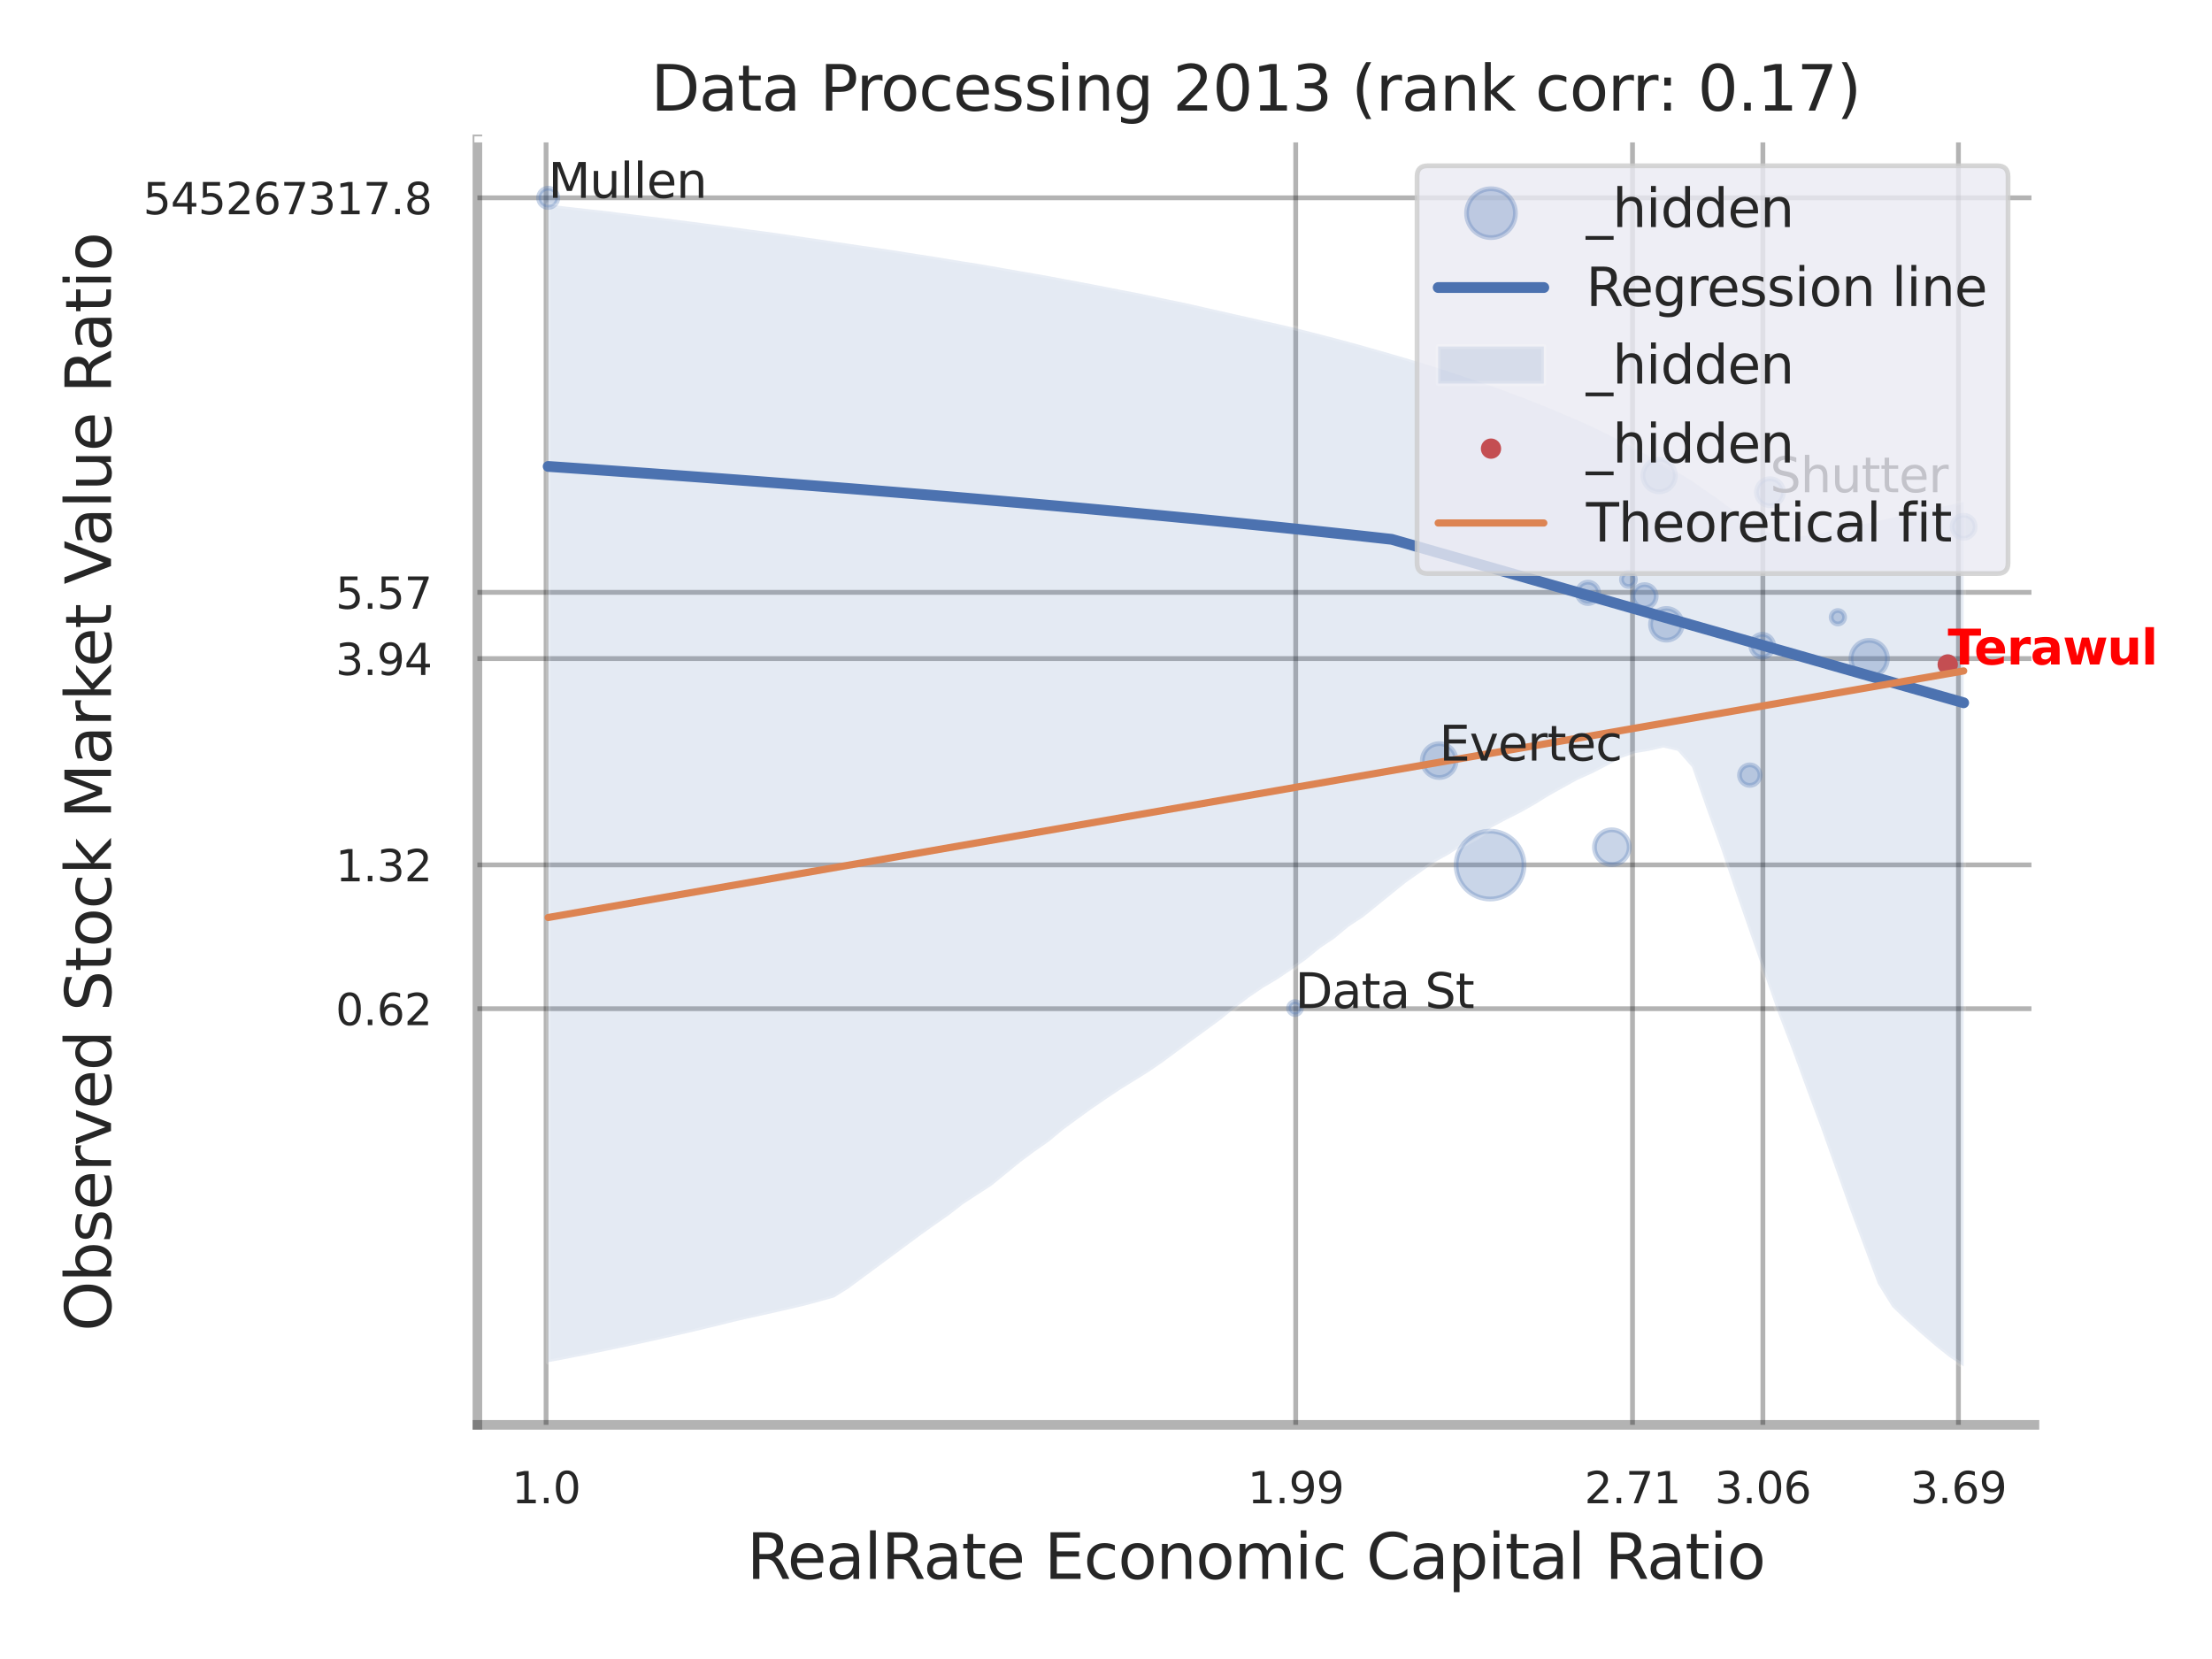 <?xml version="1.0" encoding="utf-8" standalone="no"?>
<!DOCTYPE svg PUBLIC "-//W3C//DTD SVG 1.1//EN"
  "http://www.w3.org/Graphics/SVG/1.1/DTD/svg11.dtd">
<svg xmlns:xlink="http://www.w3.org/1999/xlink" width="460.8pt" height="345.6pt" viewBox="0 0 460.8 345.6" xmlns="http://www.w3.org/2000/svg" version="1.1">
 <defs>
  <style type="text/css">*{stroke-linejoin: round; stroke-linecap: butt}</style>
 </defs>
 <g id="figure_1">
  <g id="patch_1">
   <path d="M 0 345.6 
L 460.8 345.6 
L 460.8 0 
L 0 0 
z
" style="fill: #ffffff"/>
  </g>
  <g id="axes_1">
   <g id="patch_2">
    <path d="M 99.45 296.82 
L 423.811 296.82 
L 423.811 29.04 
L 99.45 29.04 
z
" style="fill: #ffffff"/>
   </g>
   <g id="matplotlib.axis_1">
    <g id="xtick_1">
     <g id="line2d_1">
      <path d="M 113.759 296.82 
L 113.759 29.04 
" clip-path="url(#p618a00d696)" style="fill: none; stroke: #000000; stroke-opacity: 0.3; stroke-linecap: round"/>
     </g>
     <g id="text_1">
      <!-- 1.0 -->
      <g style="fill: #262626" transform="translate(106.603 313.159) scale(0.09 -0.09)">
       <defs>
        <path id="DejaVuSans-31" d="M 794 531 
L 1825 531 
L 1825 4091 
L 703 3866 
L 703 4441 
L 1819 4666 
L 2450 4666 
L 2450 531 
L 3481 531 
L 3481 0 
L 794 0 
L 794 531 
z
" transform="scale(0.016)"/>
        <path id="DejaVuSans-2e" d="M 684 794 
L 1344 794 
L 1344 0 
L 684 0 
L 684 794 
z
" transform="scale(0.016)"/>
        <path id="DejaVuSans-30" d="M 2034 4250 
Q 1547 4250 1301 3770 
Q 1056 3291 1056 2328 
Q 1056 1369 1301 889 
Q 1547 409 2034 409 
Q 2525 409 2770 889 
Q 3016 1369 3016 2328 
Q 3016 3291 2770 3770 
Q 2525 4250 2034 4250 
z
M 2034 4750 
Q 2819 4750 3233 4129 
Q 3647 3509 3647 2328 
Q 3647 1150 3233 529 
Q 2819 -91 2034 -91 
Q 1250 -91 836 529 
Q 422 1150 422 2328 
Q 422 3509 836 4129 
Q 1250 4750 2034 4750 
z
" transform="scale(0.016)"/>
       </defs>
       <use xlink:href="#DejaVuSans-31"/>
       <use xlink:href="#DejaVuSans-2e" transform="translate(63.623 0)"/>
       <use xlink:href="#DejaVuSans-30" transform="translate(95.41 0)"/>
      </g>
     </g>
    </g>
    <g id="xtick_2">
     <g id="line2d_2">
      <path d="M 269.922 296.82 
L 269.922 29.04 
" clip-path="url(#p618a00d696)" style="fill: none; stroke: #000000; stroke-opacity: 0.3; stroke-linecap: round"/>
     </g>
     <g id="text_2">
      <!-- 1.99 -->
      <g style="fill: #262626" transform="translate(259.902 313.159) scale(0.09 -0.09)">
       <defs>
        <path id="DejaVuSans-39" d="M 703 97 
L 703 672 
Q 941 559 1184 500 
Q 1428 441 1663 441 
Q 2288 441 2617 861 
Q 2947 1281 2994 2138 
Q 2813 1869 2534 1725 
Q 2256 1581 1919 1581 
Q 1219 1581 811 2004 
Q 403 2428 403 3163 
Q 403 3881 828 4315 
Q 1253 4750 1959 4750 
Q 2769 4750 3195 4129 
Q 3622 3509 3622 2328 
Q 3622 1225 3098 567 
Q 2575 -91 1691 -91 
Q 1453 -91 1209 -44 
Q 966 3 703 97 
z
M 1959 2075 
Q 2384 2075 2632 2365 
Q 2881 2656 2881 3163 
Q 2881 3666 2632 3958 
Q 2384 4250 1959 4250 
Q 1534 4250 1286 3958 
Q 1038 3666 1038 3163 
Q 1038 2656 1286 2365 
Q 1534 2075 1959 2075 
z
" transform="scale(0.016)"/>
       </defs>
       <use xlink:href="#DejaVuSans-31"/>
       <use xlink:href="#DejaVuSans-2e" transform="translate(63.623 0)"/>
       <use xlink:href="#DejaVuSans-39" transform="translate(95.41 0)"/>
       <use xlink:href="#DejaVuSans-39" transform="translate(159.033 0)"/>
      </g>
     </g>
    </g>
    <g id="xtick_3">
     <g id="line2d_3">
      <path d="M 340.082 296.82 
L 340.082 29.04 
" clip-path="url(#p618a00d696)" style="fill: none; stroke: #000000; stroke-opacity: 0.3; stroke-linecap: round"/>
     </g>
     <g id="text_3">
      <!-- 2.71 -->
      <g style="fill: #262626" transform="translate(330.062 313.159) scale(0.09 -0.09)">
       <defs>
        <path id="DejaVuSans-32" d="M 1228 531 
L 3431 531 
L 3431 0 
L 469 0 
L 469 531 
Q 828 903 1448 1529 
Q 2069 2156 2228 2338 
Q 2531 2678 2651 2914 
Q 2772 3150 2772 3378 
Q 2772 3750 2511 3984 
Q 2250 4219 1831 4219 
Q 1534 4219 1204 4116 
Q 875 4013 500 3803 
L 500 4441 
Q 881 4594 1212 4672 
Q 1544 4750 1819 4750 
Q 2544 4750 2975 4387 
Q 3406 4025 3406 3419 
Q 3406 3131 3298 2873 
Q 3191 2616 2906 2266 
Q 2828 2175 2409 1742 
Q 1991 1309 1228 531 
z
" transform="scale(0.016)"/>
        <path id="DejaVuSans-37" d="M 525 4666 
L 3525 4666 
L 3525 4397 
L 1831 0 
L 1172 0 
L 2766 4134 
L 525 4134 
L 525 4666 
z
" transform="scale(0.016)"/>
       </defs>
       <use xlink:href="#DejaVuSans-32"/>
       <use xlink:href="#DejaVuSans-2e" transform="translate(63.623 0)"/>
       <use xlink:href="#DejaVuSans-37" transform="translate(95.41 0)"/>
       <use xlink:href="#DejaVuSans-31" transform="translate(159.033 0)"/>
      </g>
     </g>
    </g>
    <g id="xtick_4">
     <g id="line2d_4">
      <path d="M 367.24 296.82 
L 367.24 29.04 
" clip-path="url(#p618a00d696)" style="fill: none; stroke: #000000; stroke-opacity: 0.3; stroke-linecap: round"/>
     </g>
     <g id="text_4">
      <!-- 3.06 -->
      <g style="fill: #262626" transform="translate(357.221 313.159) scale(0.09 -0.09)">
       <defs>
        <path id="DejaVuSans-33" d="M 2597 2516 
Q 3050 2419 3304 2112 
Q 3559 1806 3559 1356 
Q 3559 666 3084 287 
Q 2609 -91 1734 -91 
Q 1441 -91 1130 -33 
Q 819 25 488 141 
L 488 750 
Q 750 597 1062 519 
Q 1375 441 1716 441 
Q 2309 441 2620 675 
Q 2931 909 2931 1356 
Q 2931 1769 2642 2001 
Q 2353 2234 1838 2234 
L 1294 2234 
L 1294 2753 
L 1863 2753 
Q 2328 2753 2575 2939 
Q 2822 3125 2822 3475 
Q 2822 3834 2567 4026 
Q 2313 4219 1838 4219 
Q 1578 4219 1281 4162 
Q 984 4106 628 3988 
L 628 4550 
Q 988 4650 1302 4700 
Q 1616 4750 1894 4750 
Q 2613 4750 3031 4423 
Q 3450 4097 3450 3541 
Q 3450 3153 3228 2886 
Q 3006 2619 2597 2516 
z
" transform="scale(0.016)"/>
        <path id="DejaVuSans-36" d="M 2113 2584 
Q 1688 2584 1439 2293 
Q 1191 2003 1191 1497 
Q 1191 994 1439 701 
Q 1688 409 2113 409 
Q 2538 409 2786 701 
Q 3034 994 3034 1497 
Q 3034 2003 2786 2293 
Q 2538 2584 2113 2584 
z
M 3366 4563 
L 3366 3988 
Q 3128 4100 2886 4159 
Q 2644 4219 2406 4219 
Q 1781 4219 1451 3797 
Q 1122 3375 1075 2522 
Q 1259 2794 1537 2939 
Q 1816 3084 2150 3084 
Q 2853 3084 3261 2657 
Q 3669 2231 3669 1497 
Q 3669 778 3244 343 
Q 2819 -91 2113 -91 
Q 1303 -91 875 529 
Q 447 1150 447 2328 
Q 447 3434 972 4092 
Q 1497 4750 2381 4750 
Q 2619 4750 2861 4703 
Q 3103 4656 3366 4563 
z
" transform="scale(0.016)"/>
       </defs>
       <use xlink:href="#DejaVuSans-33"/>
       <use xlink:href="#DejaVuSans-2e" transform="translate(63.623 0)"/>
       <use xlink:href="#DejaVuSans-30" transform="translate(95.41 0)"/>
       <use xlink:href="#DejaVuSans-36" transform="translate(159.033 0)"/>
      </g>
     </g>
    </g>
    <g id="xtick_5">
     <g id="line2d_5">
      <path d="M 407.978 296.82 
L 407.978 29.04 
" clip-path="url(#p618a00d696)" style="fill: none; stroke: #000000; stroke-opacity: 0.3; stroke-linecap: round"/>
     </g>
     <g id="text_5">
      <!-- 3.69 -->
      <g style="fill: #262626" transform="translate(397.959 313.159) scale(0.09 -0.09)">
       <use xlink:href="#DejaVuSans-33"/>
       <use xlink:href="#DejaVuSans-2e" transform="translate(63.623 0)"/>
       <use xlink:href="#DejaVuSans-36" transform="translate(95.41 0)"/>
       <use xlink:href="#DejaVuSans-39" transform="translate(159.033 0)"/>
      </g>
     </g>
    </g>
    <g id="xtick_6"/>
    <g id="xtick_7"/>
    <g id="text_6">
     <!-- RealRate Economic Capital Ratio -->
     <g style="fill: #262626" transform="translate(155.577 328.908) scale(0.13 -0.13)">
      <defs>
       <path id="DejaVuSans-52" d="M 2841 2188 
Q 3044 2119 3236 1894 
Q 3428 1669 3622 1275 
L 4263 0 
L 3584 0 
L 2988 1197 
Q 2756 1666 2539 1819 
Q 2322 1972 1947 1972 
L 1259 1972 
L 1259 0 
L 628 0 
L 628 4666 
L 2053 4666 
Q 2853 4666 3247 4331 
Q 3641 3997 3641 3322 
Q 3641 2881 3436 2590 
Q 3231 2300 2841 2188 
z
M 1259 4147 
L 1259 2491 
L 2053 2491 
Q 2509 2491 2742 2702 
Q 2975 2913 2975 3322 
Q 2975 3731 2742 3939 
Q 2509 4147 2053 4147 
L 1259 4147 
z
" transform="scale(0.016)"/>
       <path id="DejaVuSans-65" d="M 3597 1894 
L 3597 1613 
L 953 1613 
Q 991 1019 1311 708 
Q 1631 397 2203 397 
Q 2534 397 2845 478 
Q 3156 559 3463 722 
L 3463 178 
Q 3153 47 2828 -22 
Q 2503 -91 2169 -91 
Q 1331 -91 842 396 
Q 353 884 353 1716 
Q 353 2575 817 3079 
Q 1281 3584 2069 3584 
Q 2775 3584 3186 3129 
Q 3597 2675 3597 1894 
z
M 3022 2063 
Q 3016 2534 2758 2815 
Q 2500 3097 2075 3097 
Q 1594 3097 1305 2825 
Q 1016 2553 972 2059 
L 3022 2063 
z
" transform="scale(0.016)"/>
       <path id="DejaVuSans-61" d="M 2194 1759 
Q 1497 1759 1228 1600 
Q 959 1441 959 1056 
Q 959 750 1161 570 
Q 1363 391 1709 391 
Q 2188 391 2477 730 
Q 2766 1069 2766 1631 
L 2766 1759 
L 2194 1759 
z
M 3341 1997 
L 3341 0 
L 2766 0 
L 2766 531 
Q 2569 213 2275 61 
Q 1981 -91 1556 -91 
Q 1019 -91 701 211 
Q 384 513 384 1019 
Q 384 1609 779 1909 
Q 1175 2209 1959 2209 
L 2766 2209 
L 2766 2266 
Q 2766 2663 2505 2880 
Q 2244 3097 1772 3097 
Q 1472 3097 1187 3025 
Q 903 2953 641 2809 
L 641 3341 
Q 956 3463 1253 3523 
Q 1550 3584 1831 3584 
Q 2591 3584 2966 3190 
Q 3341 2797 3341 1997 
z
" transform="scale(0.016)"/>
       <path id="DejaVuSans-6c" d="M 603 4863 
L 1178 4863 
L 1178 0 
L 603 0 
L 603 4863 
z
" transform="scale(0.016)"/>
       <path id="DejaVuSans-74" d="M 1172 4494 
L 1172 3500 
L 2356 3500 
L 2356 3053 
L 1172 3053 
L 1172 1153 
Q 1172 725 1289 603 
Q 1406 481 1766 481 
L 2356 481 
L 2356 0 
L 1766 0 
Q 1100 0 847 248 
Q 594 497 594 1153 
L 594 3053 
L 172 3053 
L 172 3500 
L 594 3500 
L 594 4494 
L 1172 4494 
z
" transform="scale(0.016)"/>
       <path id="DejaVuSans-20" transform="scale(0.016)"/>
       <path id="DejaVuSans-45" d="M 628 4666 
L 3578 4666 
L 3578 4134 
L 1259 4134 
L 1259 2753 
L 3481 2753 
L 3481 2222 
L 1259 2222 
L 1259 531 
L 3634 531 
L 3634 0 
L 628 0 
L 628 4666 
z
" transform="scale(0.016)"/>
       <path id="DejaVuSans-63" d="M 3122 3366 
L 3122 2828 
Q 2878 2963 2633 3030 
Q 2388 3097 2138 3097 
Q 1578 3097 1268 2742 
Q 959 2388 959 1747 
Q 959 1106 1268 751 
Q 1578 397 2138 397 
Q 2388 397 2633 464 
Q 2878 531 3122 666 
L 3122 134 
Q 2881 22 2623 -34 
Q 2366 -91 2075 -91 
Q 1284 -91 818 406 
Q 353 903 353 1747 
Q 353 2603 823 3093 
Q 1294 3584 2113 3584 
Q 2378 3584 2631 3529 
Q 2884 3475 3122 3366 
z
" transform="scale(0.016)"/>
       <path id="DejaVuSans-6f" d="M 1959 3097 
Q 1497 3097 1228 2736 
Q 959 2375 959 1747 
Q 959 1119 1226 758 
Q 1494 397 1959 397 
Q 2419 397 2687 759 
Q 2956 1122 2956 1747 
Q 2956 2369 2687 2733 
Q 2419 3097 1959 3097 
z
M 1959 3584 
Q 2709 3584 3137 3096 
Q 3566 2609 3566 1747 
Q 3566 888 3137 398 
Q 2709 -91 1959 -91 
Q 1206 -91 779 398 
Q 353 888 353 1747 
Q 353 2609 779 3096 
Q 1206 3584 1959 3584 
z
" transform="scale(0.016)"/>
       <path id="DejaVuSans-6e" d="M 3513 2113 
L 3513 0 
L 2938 0 
L 2938 2094 
Q 2938 2591 2744 2837 
Q 2550 3084 2163 3084 
Q 1697 3084 1428 2787 
Q 1159 2491 1159 1978 
L 1159 0 
L 581 0 
L 581 3500 
L 1159 3500 
L 1159 2956 
Q 1366 3272 1645 3428 
Q 1925 3584 2291 3584 
Q 2894 3584 3203 3211 
Q 3513 2838 3513 2113 
z
" transform="scale(0.016)"/>
       <path id="DejaVuSans-6d" d="M 3328 2828 
Q 3544 3216 3844 3400 
Q 4144 3584 4550 3584 
Q 5097 3584 5394 3201 
Q 5691 2819 5691 2113 
L 5691 0 
L 5113 0 
L 5113 2094 
Q 5113 2597 4934 2840 
Q 4756 3084 4391 3084 
Q 3944 3084 3684 2787 
Q 3425 2491 3425 1978 
L 3425 0 
L 2847 0 
L 2847 2094 
Q 2847 2600 2669 2842 
Q 2491 3084 2119 3084 
Q 1678 3084 1418 2786 
Q 1159 2488 1159 1978 
L 1159 0 
L 581 0 
L 581 3500 
L 1159 3500 
L 1159 2956 
Q 1356 3278 1631 3431 
Q 1906 3584 2284 3584 
Q 2666 3584 2933 3390 
Q 3200 3197 3328 2828 
z
" transform="scale(0.016)"/>
       <path id="DejaVuSans-69" d="M 603 3500 
L 1178 3500 
L 1178 0 
L 603 0 
L 603 3500 
z
M 603 4863 
L 1178 4863 
L 1178 4134 
L 603 4134 
L 603 4863 
z
" transform="scale(0.016)"/>
       <path id="DejaVuSans-43" d="M 4122 4306 
L 4122 3641 
Q 3803 3938 3442 4084 
Q 3081 4231 2675 4231 
Q 1875 4231 1450 3742 
Q 1025 3253 1025 2328 
Q 1025 1406 1450 917 
Q 1875 428 2675 428 
Q 3081 428 3442 575 
Q 3803 722 4122 1019 
L 4122 359 
Q 3791 134 3420 21 
Q 3050 -91 2638 -91 
Q 1578 -91 968 557 
Q 359 1206 359 2328 
Q 359 3453 968 4101 
Q 1578 4750 2638 4750 
Q 3056 4750 3426 4639 
Q 3797 4528 4122 4306 
z
" transform="scale(0.016)"/>
       <path id="DejaVuSans-70" d="M 1159 525 
L 1159 -1331 
L 581 -1331 
L 581 3500 
L 1159 3500 
L 1159 2969 
Q 1341 3281 1617 3432 
Q 1894 3584 2278 3584 
Q 2916 3584 3314 3078 
Q 3713 2572 3713 1747 
Q 3713 922 3314 415 
Q 2916 -91 2278 -91 
Q 1894 -91 1617 61 
Q 1341 213 1159 525 
z
M 3116 1747 
Q 3116 2381 2855 2742 
Q 2594 3103 2138 3103 
Q 1681 3103 1420 2742 
Q 1159 2381 1159 1747 
Q 1159 1113 1420 752 
Q 1681 391 2138 391 
Q 2594 391 2855 752 
Q 3116 1113 3116 1747 
z
" transform="scale(0.016)"/>
      </defs>
      <use xlink:href="#DejaVuSans-52"/>
      <use xlink:href="#DejaVuSans-65" transform="translate(64.982 0)"/>
      <use xlink:href="#DejaVuSans-61" transform="translate(126.506 0)"/>
      <use xlink:href="#DejaVuSans-6c" transform="translate(187.785 0)"/>
      <use xlink:href="#DejaVuSans-52" transform="translate(215.568 0)"/>
      <use xlink:href="#DejaVuSans-61" transform="translate(282.801 0)"/>
      <use xlink:href="#DejaVuSans-74" transform="translate(344.08 0)"/>
      <use xlink:href="#DejaVuSans-65" transform="translate(383.289 0)"/>
      <use xlink:href="#DejaVuSans-20" transform="translate(444.812 0)"/>
      <use xlink:href="#DejaVuSans-45" transform="translate(476.6 0)"/>
      <use xlink:href="#DejaVuSans-63" transform="translate(539.783 0)"/>
      <use xlink:href="#DejaVuSans-6f" transform="translate(594.764 0)"/>
      <use xlink:href="#DejaVuSans-6e" transform="translate(655.945 0)"/>
      <use xlink:href="#DejaVuSans-6f" transform="translate(719.324 0)"/>
      <use xlink:href="#DejaVuSans-6d" transform="translate(780.506 0)"/>
      <use xlink:href="#DejaVuSans-69" transform="translate(877.918 0)"/>
      <use xlink:href="#DejaVuSans-63" transform="translate(905.701 0)"/>
      <use xlink:href="#DejaVuSans-20" transform="translate(960.682 0)"/>
      <use xlink:href="#DejaVuSans-43" transform="translate(992.469 0)"/>
      <use xlink:href="#DejaVuSans-61" transform="translate(1062.293 0)"/>
      <use xlink:href="#DejaVuSans-70" transform="translate(1123.572 0)"/>
      <use xlink:href="#DejaVuSans-69" transform="translate(1187.049 0)"/>
      <use xlink:href="#DejaVuSans-74" transform="translate(1214.832 0)"/>
      <use xlink:href="#DejaVuSans-61" transform="translate(1254.041 0)"/>
      <use xlink:href="#DejaVuSans-6c" transform="translate(1315.32 0)"/>
      <use xlink:href="#DejaVuSans-20" transform="translate(1343.104 0)"/>
      <use xlink:href="#DejaVuSans-52" transform="translate(1374.891 0)"/>
      <use xlink:href="#DejaVuSans-61" transform="translate(1442.123 0)"/>
      <use xlink:href="#DejaVuSans-74" transform="translate(1503.402 0)"/>
      <use xlink:href="#DejaVuSans-69" transform="translate(1542.611 0)"/>
      <use xlink:href="#DejaVuSans-6f" transform="translate(1570.395 0)"/>
     </g>
    </g>
   </g>
   <g id="matplotlib.axis_2">
    <g id="ytick_1">
     <g id="line2d_6">
      <path d="M 99.45 210.134 
L 423.811 210.134 
" clip-path="url(#p618a00d696)" style="fill: none; stroke: #000000; stroke-opacity: 0.3; stroke-linecap: round"/>
     </g>
     <g id="text_7">
      <!-- 0.62 -->
      <g style="fill: #262626" transform="translate(69.911 213.553) scale(0.09 -0.09)">
       <use xlink:href="#DejaVuSans-30"/>
       <use xlink:href="#DejaVuSans-2e" transform="translate(63.623 0)"/>
       <use xlink:href="#DejaVuSans-36" transform="translate(95.41 0)"/>
       <use xlink:href="#DejaVuSans-32" transform="translate(159.033 0)"/>
      </g>
     </g>
    </g>
    <g id="ytick_2">
     <g id="line2d_7">
      <path d="M 99.45 180.17 
L 423.811 180.17 
" clip-path="url(#p618a00d696)" style="fill: none; stroke: #000000; stroke-opacity: 0.3; stroke-linecap: round"/>
     </g>
     <g id="text_8">
      <!-- 1.32 -->
      <g style="fill: #262626" transform="translate(69.911 183.59) scale(0.09 -0.09)">
       <use xlink:href="#DejaVuSans-31"/>
       <use xlink:href="#DejaVuSans-2e" transform="translate(63.623 0)"/>
       <use xlink:href="#DejaVuSans-33" transform="translate(95.41 0)"/>
       <use xlink:href="#DejaVuSans-32" transform="translate(159.033 0)"/>
      </g>
     </g>
    </g>
    <g id="ytick_3">
     <g id="line2d_8">
      <path d="M 99.45 137.196 
L 423.811 137.196 
" clip-path="url(#p618a00d696)" style="fill: none; stroke: #000000; stroke-opacity: 0.3; stroke-linecap: round"/>
     </g>
     <g id="text_9">
      <!-- 3.94 -->
      <g style="fill: #262626" transform="translate(69.911 140.615) scale(0.09 -0.09)">
       <defs>
        <path id="DejaVuSans-34" d="M 2419 4116 
L 825 1625 
L 2419 1625 
L 2419 4116 
z
M 2253 4666 
L 3047 4666 
L 3047 1625 
L 3713 1625 
L 3713 1100 
L 3047 1100 
L 3047 0 
L 2419 0 
L 2419 1100 
L 313 1100 
L 313 1709 
L 2253 4666 
z
" transform="scale(0.016)"/>
       </defs>
       <use xlink:href="#DejaVuSans-33"/>
       <use xlink:href="#DejaVuSans-2e" transform="translate(63.623 0)"/>
       <use xlink:href="#DejaVuSans-39" transform="translate(95.41 0)"/>
       <use xlink:href="#DejaVuSans-34" transform="translate(159.033 0)"/>
      </g>
     </g>
    </g>
    <g id="ytick_4">
     <g id="line2d_9">
      <path d="M 99.45 123.397 
L 423.811 123.397 
" clip-path="url(#p618a00d696)" style="fill: none; stroke: #000000; stroke-opacity: 0.3; stroke-linecap: round"/>
     </g>
     <g id="text_10">
      <!-- 5.57 -->
      <g style="fill: #262626" transform="translate(69.911 126.816) scale(0.09 -0.09)">
       <defs>
        <path id="DejaVuSans-35" d="M 691 4666 
L 3169 4666 
L 3169 4134 
L 1269 4134 
L 1269 2991 
Q 1406 3038 1543 3061 
Q 1681 3084 1819 3084 
Q 2600 3084 3056 2656 
Q 3513 2228 3513 1497 
Q 3513 744 3044 326 
Q 2575 -91 1722 -91 
Q 1428 -91 1123 -41 
Q 819 9 494 109 
L 494 744 
Q 775 591 1075 516 
Q 1375 441 1709 441 
Q 2250 441 2565 725 
Q 2881 1009 2881 1497 
Q 2881 1984 2565 2268 
Q 2250 2553 1709 2553 
Q 1456 2553 1204 2497 
Q 953 2441 691 2322 
L 691 4666 
z
" transform="scale(0.016)"/>
       </defs>
       <use xlink:href="#DejaVuSans-35"/>
       <use xlink:href="#DejaVuSans-2e" transform="translate(63.623 0)"/>
       <use xlink:href="#DejaVuSans-35" transform="translate(95.41 0)"/>
       <use xlink:href="#DejaVuSans-37" transform="translate(159.033 0)"/>
      </g>
     </g>
    </g>
    <g id="ytick_5">
     <g id="line2d_10">
      <path d="M 99.45 41.207 
L 423.811 41.207 
" clip-path="url(#p618a00d696)" style="fill: none; stroke: #000000; stroke-opacity: 0.3; stroke-linecap: round"/>
     </g>
     <g id="text_11">
      <!-- 545267317.8 -->
      <g style="fill: #262626" transform="translate(29.827 44.626) scale(0.09 -0.09)">
       <defs>
        <path id="DejaVuSans-38" d="M 2034 2216 
Q 1584 2216 1326 1975 
Q 1069 1734 1069 1313 
Q 1069 891 1326 650 
Q 1584 409 2034 409 
Q 2484 409 2743 651 
Q 3003 894 3003 1313 
Q 3003 1734 2745 1975 
Q 2488 2216 2034 2216 
z
M 1403 2484 
Q 997 2584 770 2862 
Q 544 3141 544 3541 
Q 544 4100 942 4425 
Q 1341 4750 2034 4750 
Q 2731 4750 3128 4425 
Q 3525 4100 3525 3541 
Q 3525 3141 3298 2862 
Q 3072 2584 2669 2484 
Q 3125 2378 3379 2068 
Q 3634 1759 3634 1313 
Q 3634 634 3220 271 
Q 2806 -91 2034 -91 
Q 1263 -91 848 271 
Q 434 634 434 1313 
Q 434 1759 690 2068 
Q 947 2378 1403 2484 
z
M 1172 3481 
Q 1172 3119 1398 2916 
Q 1625 2713 2034 2713 
Q 2441 2713 2670 2916 
Q 2900 3119 2900 3481 
Q 2900 3844 2670 4047 
Q 2441 4250 2034 4250 
Q 1625 4250 1398 4047 
Q 1172 3844 1172 3481 
z
" transform="scale(0.016)"/>
       </defs>
       <use xlink:href="#DejaVuSans-35"/>
       <use xlink:href="#DejaVuSans-34" transform="translate(63.623 0)"/>
       <use xlink:href="#DejaVuSans-35" transform="translate(127.246 0)"/>
       <use xlink:href="#DejaVuSans-32" transform="translate(190.869 0)"/>
       <use xlink:href="#DejaVuSans-36" transform="translate(254.492 0)"/>
       <use xlink:href="#DejaVuSans-37" transform="translate(318.115 0)"/>
       <use xlink:href="#DejaVuSans-33" transform="translate(381.738 0)"/>
       <use xlink:href="#DejaVuSans-31" transform="translate(445.361 0)"/>
       <use xlink:href="#DejaVuSans-37" transform="translate(508.984 0)"/>
       <use xlink:href="#DejaVuSans-2e" transform="translate(572.607 0)"/>
       <use xlink:href="#DejaVuSans-38" transform="translate(604.395 0)"/>
      </g>
     </g>
    </g>
    <g id="ytick_6"/>
    <g id="ytick_7"/>
    <g id="ytick_8"/>
    <g id="ytick_9"/>
    <g id="text_12">
     <!-- Observed Stock Market Value Ratio -->
     <g style="fill: #262626" transform="translate(23.124 277.332) rotate(-90) scale(0.13 -0.13)">
      <defs>
       <path id="DejaVuSans-4f" d="M 2522 4238 
Q 1834 4238 1429 3725 
Q 1025 3213 1025 2328 
Q 1025 1447 1429 934 
Q 1834 422 2522 422 
Q 3209 422 3611 934 
Q 4013 1447 4013 2328 
Q 4013 3213 3611 3725 
Q 3209 4238 2522 4238 
z
M 2522 4750 
Q 3503 4750 4090 4092 
Q 4678 3434 4678 2328 
Q 4678 1225 4090 567 
Q 3503 -91 2522 -91 
Q 1538 -91 948 565 
Q 359 1222 359 2328 
Q 359 3434 948 4092 
Q 1538 4750 2522 4750 
z
" transform="scale(0.016)"/>
       <path id="DejaVuSans-62" d="M 3116 1747 
Q 3116 2381 2855 2742 
Q 2594 3103 2138 3103 
Q 1681 3103 1420 2742 
Q 1159 2381 1159 1747 
Q 1159 1113 1420 752 
Q 1681 391 2138 391 
Q 2594 391 2855 752 
Q 3116 1113 3116 1747 
z
M 1159 2969 
Q 1341 3281 1617 3432 
Q 1894 3584 2278 3584 
Q 2916 3584 3314 3078 
Q 3713 2572 3713 1747 
Q 3713 922 3314 415 
Q 2916 -91 2278 -91 
Q 1894 -91 1617 61 
Q 1341 213 1159 525 
L 1159 0 
L 581 0 
L 581 4863 
L 1159 4863 
L 1159 2969 
z
" transform="scale(0.016)"/>
       <path id="DejaVuSans-73" d="M 2834 3397 
L 2834 2853 
Q 2591 2978 2328 3040 
Q 2066 3103 1784 3103 
Q 1356 3103 1142 2972 
Q 928 2841 928 2578 
Q 928 2378 1081 2264 
Q 1234 2150 1697 2047 
L 1894 2003 
Q 2506 1872 2764 1633 
Q 3022 1394 3022 966 
Q 3022 478 2636 193 
Q 2250 -91 1575 -91 
Q 1294 -91 989 -36 
Q 684 19 347 128 
L 347 722 
Q 666 556 975 473 
Q 1284 391 1588 391 
Q 1994 391 2212 530 
Q 2431 669 2431 922 
Q 2431 1156 2273 1281 
Q 2116 1406 1581 1522 
L 1381 1569 
Q 847 1681 609 1914 
Q 372 2147 372 2553 
Q 372 3047 722 3315 
Q 1072 3584 1716 3584 
Q 2034 3584 2315 3537 
Q 2597 3491 2834 3397 
z
" transform="scale(0.016)"/>
       <path id="DejaVuSans-72" d="M 2631 2963 
Q 2534 3019 2420 3045 
Q 2306 3072 2169 3072 
Q 1681 3072 1420 2755 
Q 1159 2438 1159 1844 
L 1159 0 
L 581 0 
L 581 3500 
L 1159 3500 
L 1159 2956 
Q 1341 3275 1631 3429 
Q 1922 3584 2338 3584 
Q 2397 3584 2469 3576 
Q 2541 3569 2628 3553 
L 2631 2963 
z
" transform="scale(0.016)"/>
       <path id="DejaVuSans-76" d="M 191 3500 
L 800 3500 
L 1894 563 
L 2988 3500 
L 3597 3500 
L 2284 0 
L 1503 0 
L 191 3500 
z
" transform="scale(0.016)"/>
       <path id="DejaVuSans-64" d="M 2906 2969 
L 2906 4863 
L 3481 4863 
L 3481 0 
L 2906 0 
L 2906 525 
Q 2725 213 2448 61 
Q 2172 -91 1784 -91 
Q 1150 -91 751 415 
Q 353 922 353 1747 
Q 353 2572 751 3078 
Q 1150 3584 1784 3584 
Q 2172 3584 2448 3432 
Q 2725 3281 2906 2969 
z
M 947 1747 
Q 947 1113 1208 752 
Q 1469 391 1925 391 
Q 2381 391 2643 752 
Q 2906 1113 2906 1747 
Q 2906 2381 2643 2742 
Q 2381 3103 1925 3103 
Q 1469 3103 1208 2742 
Q 947 2381 947 1747 
z
" transform="scale(0.016)"/>
       <path id="DejaVuSans-53" d="M 3425 4513 
L 3425 3897 
Q 3066 4069 2747 4153 
Q 2428 4238 2131 4238 
Q 1616 4238 1336 4038 
Q 1056 3838 1056 3469 
Q 1056 3159 1242 3001 
Q 1428 2844 1947 2747 
L 2328 2669 
Q 3034 2534 3370 2195 
Q 3706 1856 3706 1288 
Q 3706 609 3251 259 
Q 2797 -91 1919 -91 
Q 1588 -91 1214 -16 
Q 841 59 441 206 
L 441 856 
Q 825 641 1194 531 
Q 1563 422 1919 422 
Q 2459 422 2753 634 
Q 3047 847 3047 1241 
Q 3047 1584 2836 1778 
Q 2625 1972 2144 2069 
L 1759 2144 
Q 1053 2284 737 2584 
Q 422 2884 422 3419 
Q 422 4038 858 4394 
Q 1294 4750 2059 4750 
Q 2388 4750 2728 4690 
Q 3069 4631 3425 4513 
z
" transform="scale(0.016)"/>
       <path id="DejaVuSans-6b" d="M 581 4863 
L 1159 4863 
L 1159 1991 
L 2875 3500 
L 3609 3500 
L 1753 1863 
L 3688 0 
L 2938 0 
L 1159 1709 
L 1159 0 
L 581 0 
L 581 4863 
z
" transform="scale(0.016)"/>
       <path id="DejaVuSans-4d" d="M 628 4666 
L 1569 4666 
L 2759 1491 
L 3956 4666 
L 4897 4666 
L 4897 0 
L 4281 0 
L 4281 4097 
L 3078 897 
L 2444 897 
L 1241 4097 
L 1241 0 
L 628 0 
L 628 4666 
z
" transform="scale(0.016)"/>
       <path id="DejaVuSans-56" d="M 1831 0 
L 50 4666 
L 709 4666 
L 2188 738 
L 3669 4666 
L 4325 4666 
L 2547 0 
L 1831 0 
z
" transform="scale(0.016)"/>
       <path id="DejaVuSans-75" d="M 544 1381 
L 544 3500 
L 1119 3500 
L 1119 1403 
Q 1119 906 1312 657 
Q 1506 409 1894 409 
Q 2359 409 2629 706 
Q 2900 1003 2900 1516 
L 2900 3500 
L 3475 3500 
L 3475 0 
L 2900 0 
L 2900 538 
Q 2691 219 2414 64 
Q 2138 -91 1772 -91 
Q 1169 -91 856 284 
Q 544 659 544 1381 
z
M 1991 3584 
L 1991 3584 
z
" transform="scale(0.016)"/>
      </defs>
      <use xlink:href="#DejaVuSans-4f"/>
      <use xlink:href="#DejaVuSans-62" transform="translate(78.711 0)"/>
      <use xlink:href="#DejaVuSans-73" transform="translate(142.188 0)"/>
      <use xlink:href="#DejaVuSans-65" transform="translate(194.287 0)"/>
      <use xlink:href="#DejaVuSans-72" transform="translate(255.811 0)"/>
      <use xlink:href="#DejaVuSans-76" transform="translate(296.924 0)"/>
      <use xlink:href="#DejaVuSans-65" transform="translate(356.104 0)"/>
      <use xlink:href="#DejaVuSans-64" transform="translate(417.627 0)"/>
      <use xlink:href="#DejaVuSans-20" transform="translate(481.104 0)"/>
      <use xlink:href="#DejaVuSans-53" transform="translate(512.891 0)"/>
      <use xlink:href="#DejaVuSans-74" transform="translate(576.367 0)"/>
      <use xlink:href="#DejaVuSans-6f" transform="translate(615.576 0)"/>
      <use xlink:href="#DejaVuSans-63" transform="translate(676.758 0)"/>
      <use xlink:href="#DejaVuSans-6b" transform="translate(731.738 0)"/>
      <use xlink:href="#DejaVuSans-20" transform="translate(789.648 0)"/>
      <use xlink:href="#DejaVuSans-4d" transform="translate(821.436 0)"/>
      <use xlink:href="#DejaVuSans-61" transform="translate(907.715 0)"/>
      <use xlink:href="#DejaVuSans-72" transform="translate(968.994 0)"/>
      <use xlink:href="#DejaVuSans-6b" transform="translate(1010.107 0)"/>
      <use xlink:href="#DejaVuSans-65" transform="translate(1064.393 0)"/>
      <use xlink:href="#DejaVuSans-74" transform="translate(1125.916 0)"/>
      <use xlink:href="#DejaVuSans-20" transform="translate(1165.125 0)"/>
      <use xlink:href="#DejaVuSans-56" transform="translate(1196.912 0)"/>
      <use xlink:href="#DejaVuSans-61" transform="translate(1257.57 0)"/>
      <use xlink:href="#DejaVuSans-6c" transform="translate(1318.85 0)"/>
      <use xlink:href="#DejaVuSans-75" transform="translate(1346.633 0)"/>
      <use xlink:href="#DejaVuSans-65" transform="translate(1410.012 0)"/>
      <use xlink:href="#DejaVuSans-20" transform="translate(1471.535 0)"/>
      <use xlink:href="#DejaVuSans-52" transform="translate(1503.322 0)"/>
      <use xlink:href="#DejaVuSans-61" transform="translate(1570.555 0)"/>
      <use xlink:href="#DejaVuSans-74" transform="translate(1631.834 0)"/>
      <use xlink:href="#DejaVuSans-69" transform="translate(1671.043 0)"/>
      <use xlink:href="#DejaVuSans-6f" transform="translate(1698.826 0)"/>
     </g>
    </g>
   </g>
   <g id="PathCollection_1">
    <path d="M 310.409 187.282 
C 312.284 187.282 314.082 186.537 315.409 185.211 
C 316.735 183.885 317.48 182.087 317.48 180.211 
C 317.48 178.336 316.735 176.537 315.409 175.211 
C 314.082 173.885 312.284 173.14 310.409 173.14 
C 308.533 173.14 306.735 173.885 305.409 175.211 
C 304.082 176.537 303.337 178.336 303.337 180.211 
C 303.337 182.087 304.082 183.885 305.409 185.211 
C 306.735 186.537 308.533 187.282 310.409 187.282 
z
" clip-path="url(#p618a00d696)" style="fill: #4c72b0; fill-opacity: 0.3; stroke: #4c72b0; stroke-opacity: 0.3"/>
    <path d="M 389.388 140.988 
C 390.394 140.988 391.359 140.589 392.071 139.877 
C 392.782 139.166 393.182 138.201 393.182 137.195 
C 393.182 136.189 392.782 135.224 392.071 134.513 
C 391.359 133.801 390.394 133.401 389.388 133.401 
C 388.382 133.401 387.417 133.801 386.706 134.513 
C 385.995 135.224 385.595 136.189 385.595 137.195 
C 385.595 138.201 385.995 139.166 386.706 139.877 
C 387.417 140.589 388.382 140.988 389.388 140.988 
z
" clip-path="url(#p618a00d696)" style="fill: #4c72b0; fill-opacity: 0.3; stroke: #4c72b0; stroke-opacity: 0.3"/>
    <path d="M 364.504 163.609 
C 365.072 163.609 365.616 163.384 366.017 162.983 
C 366.419 162.581 366.644 162.037 366.644 161.469 
C 366.644 160.902 366.419 160.357 366.017 159.956 
C 365.616 159.555 365.072 159.329 364.504 159.329 
C 363.937 159.329 363.392 159.555 362.991 159.956 
C 362.59 160.357 362.364 160.902 362.364 161.469 
C 362.364 162.037 362.59 162.581 362.991 162.983 
C 363.392 163.384 363.937 163.609 364.504 163.609 
z
" clip-path="url(#p618a00d696)" style="fill: #4c72b0; fill-opacity: 0.3; stroke: #4c72b0; stroke-opacity: 0.3"/>
    <path d="M 330.809 125.739 
C 331.402 125.739 331.971 125.504 332.39 125.085 
C 332.809 124.665 333.045 124.097 333.045 123.504 
C 333.045 122.911 332.809 122.342 332.39 121.923 
C 331.971 121.504 331.402 121.268 330.809 121.268 
C 330.216 121.268 329.648 121.504 329.228 121.923 
C 328.809 122.342 328.574 122.911 328.574 123.504 
C 328.574 124.097 328.809 124.665 329.228 125.085 
C 329.648 125.504 330.216 125.739 330.809 125.739 
z
" clip-path="url(#p618a00d696)" style="fill: #4c72b0; fill-opacity: 0.3; stroke: #4c72b0; stroke-opacity: 0.3"/>
    <path d="M 335.775 180.106 
C 336.735 180.106 337.656 179.724 338.335 179.045 
C 339.014 178.366 339.396 177.445 339.396 176.485 
C 339.396 175.525 339.014 174.604 338.335 173.925 
C 337.656 173.246 336.735 172.864 335.775 172.864 
C 334.814 172.864 333.893 173.246 333.214 173.925 
C 332.535 174.604 332.154 175.525 332.154 176.485 
C 332.154 177.445 332.535 178.366 333.214 179.045 
C 333.893 179.724 334.814 180.106 335.775 180.106 
z
" clip-path="url(#p618a00d696)" style="fill: #4c72b0; fill-opacity: 0.3; stroke: #4c72b0; stroke-opacity: 0.3"/>
    <path d="M 347.138 133.356 
C 348.014 133.356 348.854 133.008 349.473 132.389 
C 350.092 131.77 350.44 130.93 350.44 130.054 
C 350.44 129.178 350.092 128.339 349.473 127.719 
C 348.854 127.1 348.014 126.752 347.138 126.752 
C 346.263 126.752 345.423 127.1 344.804 127.719 
C 344.185 128.339 343.837 129.178 343.837 130.054 
C 343.837 130.93 344.185 131.77 344.804 132.389 
C 345.423 133.008 346.263 133.356 347.138 133.356 
z
" clip-path="url(#p618a00d696)" style="fill: #4c72b0; fill-opacity: 0.3; stroke: #4c72b0; stroke-opacity: 0.3"/>
    <path d="M 409.067 112.137 
C 409.704 112.137 410.316 111.884 410.767 111.433 
C 411.217 110.982 411.47 110.371 411.47 109.734 
C 411.47 109.096 411.217 108.485 410.767 108.034 
C 410.316 107.583 409.704 107.33 409.067 107.33 
C 408.43 107.33 407.818 107.583 407.368 108.034 
C 406.917 108.485 406.664 109.096 406.664 109.734 
C 406.664 110.371 406.917 110.982 407.368 111.433 
C 407.818 111.884 408.43 112.137 409.067 112.137 
z
" clip-path="url(#p618a00d696)" style="fill: #4c72b0; fill-opacity: 0.3; stroke: #4c72b0; stroke-opacity: 0.3"/>
    <path d="M 405.745 140.04 
C 406.173 140.04 406.584 139.87 406.887 139.567 
C 407.189 139.264 407.36 138.854 407.36 138.425 
C 407.36 137.997 407.189 137.586 406.887 137.283 
C 406.584 136.981 406.173 136.81 405.745 136.81 
C 405.316 136.81 404.906 136.981 404.603 137.283 
C 404.3 137.586 404.13 137.997 404.13 138.425 
C 404.13 138.854 404.3 139.264 404.603 139.567 
C 404.906 139.87 405.316 140.04 405.745 140.04 
z
" clip-path="url(#p618a00d696)" style="fill: #4c72b0; fill-opacity: 0.3; stroke: #4c72b0; stroke-opacity: 0.3"/>
    <path d="M 342.601 126.626 
C 343.243 126.626 343.859 126.371 344.313 125.916 
C 344.767 125.462 345.022 124.846 345.022 124.204 
C 345.022 123.562 344.767 122.946 344.313 122.492 
C 343.859 122.038 343.243 121.782 342.601 121.782 
C 341.958 121.782 341.342 122.038 340.888 122.492 
C 340.434 122.946 340.179 123.562 340.179 124.204 
C 340.179 124.846 340.434 125.462 340.888 125.916 
C 341.342 126.371 341.958 126.626 342.601 126.626 
z
" clip-path="url(#p618a00d696)" style="fill: #4c72b0; fill-opacity: 0.3; stroke: #4c72b0; stroke-opacity: 0.3"/>
    <path d="M 345.636 102.454 
C 346.532 102.454 347.391 102.098 348.025 101.465 
C 348.658 100.831 349.014 99.972 349.014 99.076 
C 349.014 98.18 348.658 97.32 348.025 96.687 
C 347.391 96.053 346.532 95.697 345.636 95.697 
C 344.74 95.697 343.88 96.053 343.247 96.687 
C 342.613 97.32 342.257 98.18 342.257 99.076 
C 342.257 99.972 342.613 100.831 343.247 101.465 
C 343.88 102.098 344.74 102.454 345.636 102.454 
z
" clip-path="url(#p618a00d696)" style="fill: #4c72b0; fill-opacity: 0.3; stroke: #4c72b0; stroke-opacity: 0.3"/>
    <path d="M 339.233 122.169 
C 339.619 122.169 339.989 122.016 340.262 121.743 
C 340.534 121.47 340.688 121.1 340.688 120.714 
C 340.688 120.329 340.534 119.959 340.262 119.686 
C 339.989 119.413 339.619 119.26 339.233 119.26 
C 338.847 119.26 338.477 119.413 338.204 119.686 
C 337.932 119.959 337.778 120.329 337.778 120.714 
C 337.778 121.1 337.932 121.47 338.204 121.743 
C 338.477 122.016 338.847 122.169 339.233 122.169 
z
" clip-path="url(#p618a00d696)" style="fill: #4c72b0; fill-opacity: 0.3; stroke: #4c72b0; stroke-opacity: 0.3"/>
    <path d="M 367.114 136.91 
C 367.746 136.91 368.353 136.659 368.801 136.211 
C 369.248 135.764 369.499 135.157 369.499 134.524 
C 369.499 133.891 369.248 133.285 368.801 132.837 
C 368.353 132.39 367.746 132.138 367.114 132.138 
C 366.481 132.138 365.874 132.39 365.427 132.837 
C 364.979 133.285 364.728 133.891 364.728 134.524 
C 364.728 135.157 364.979 135.764 365.427 136.211 
C 365.874 136.659 366.481 136.91 367.114 136.91 
z
" clip-path="url(#p618a00d696)" style="fill: #4c72b0; fill-opacity: 0.3; stroke: #4c72b0; stroke-opacity: 0.3"/>
    <path d="M 269.777 211.343 
C 270.133 211.343 270.474 211.202 270.726 210.95 
C 270.978 210.698 271.12 210.357 271.12 210.001 
C 271.12 209.645 270.978 209.303 270.726 209.051 
C 270.474 208.799 270.133 208.658 269.777 208.658 
C 269.421 208.658 269.079 208.799 268.827 209.051 
C 268.576 209.303 268.434 209.645 268.434 210.001 
C 268.434 210.357 268.576 210.698 268.827 210.95 
C 269.079 211.202 269.421 211.343 269.777 211.343 
z
" clip-path="url(#p618a00d696)" style="fill: #4c72b0; fill-opacity: 0.3; stroke: #4c72b0; stroke-opacity: 0.3"/>
    <path d="M 114.194 43.217 
C 114.725 43.217 115.235 43.006 115.611 42.63 
C 115.987 42.254 116.199 41.744 116.199 41.212 
C 116.199 40.68 115.987 40.17 115.611 39.794 
C 115.235 39.418 114.725 39.207 114.194 39.207 
C 113.662 39.207 113.152 39.418 112.776 39.794 
C 112.4 40.17 112.189 40.68 112.189 41.212 
C 112.189 41.744 112.4 42.254 112.776 42.63 
C 113.152 43.006 113.662 43.217 114.194 43.217 
z
" clip-path="url(#p618a00d696)" style="fill: #4c72b0; fill-opacity: 0.3; stroke: #4c72b0; stroke-opacity: 0.3"/>
    <path d="M 382.861 129.982 
C 383.232 129.982 383.588 129.834 383.85 129.572 
C 384.113 129.31 384.26 128.954 384.26 128.583 
C 384.26 128.212 384.113 127.856 383.85 127.594 
C 383.588 127.331 383.232 127.184 382.861 127.184 
C 382.49 127.184 382.134 127.331 381.872 127.594 
C 381.61 127.856 381.462 128.212 381.462 128.583 
C 381.462 128.954 381.61 129.31 381.872 129.572 
C 382.134 129.834 382.49 129.982 382.861 129.982 
z
" clip-path="url(#p618a00d696)" style="fill: #4c72b0; fill-opacity: 0.3; stroke: #4c72b0; stroke-opacity: 0.3"/>
    <path d="M 368.718 105.363 
C 369.468 105.363 370.188 105.065 370.718 104.535 
C 371.248 104.004 371.546 103.285 371.546 102.535 
C 371.546 101.785 371.248 101.066 370.718 100.535 
C 370.188 100.005 369.468 99.707 368.718 99.707 
C 367.968 99.707 367.249 100.005 366.718 100.535 
C 366.188 101.066 365.89 101.785 365.89 102.535 
C 365.89 103.285 366.188 104.004 366.718 104.535 
C 367.249 105.065 367.968 105.363 368.718 105.363 
z
" clip-path="url(#p618a00d696)" style="fill: #4c72b0; fill-opacity: 0.3; stroke: #4c72b0; stroke-opacity: 0.3"/>
    <path d="M 299.817 161.968 
C 300.752 161.968 301.648 161.596 302.31 160.935 
C 302.971 160.274 303.342 159.377 303.342 158.442 
C 303.342 157.507 302.971 156.611 302.31 155.949 
C 301.648 155.288 300.752 154.917 299.817 154.917 
C 298.882 154.917 297.985 155.288 297.324 155.949 
C 296.663 156.611 296.291 157.507 296.291 158.442 
C 296.291 159.377 296.663 160.274 297.324 160.935 
C 297.985 161.596 298.882 161.968 299.817 161.968 
z
" clip-path="url(#p618a00d696)" style="fill: #4c72b0; fill-opacity: 0.3; stroke: #4c72b0; stroke-opacity: 0.3"/>
   </g>
   <g id="FillBetweenPolyCollection_1">
    <defs>
     <path id="m11387bec9a" d="M 114.194 -302.997 
L 114.194 -61.836 
L 117.172 -62.383 
L 120.151 -62.969 
L 123.129 -63.565 
L 126.108 -64.174 
L 129.086 -64.795 
L 132.065 -65.428 
L 135.043 -66.075 
L 138.022 -66.736 
L 141 -67.411 
L 143.979 -68.102 
L 146.957 -68.808 
L 149.936 -69.531 
L 152.914 -70.272 
L 155.893 -70.957 
L 158.871 -71.613 
L 161.85 -72.284 
L 164.828 -72.97 
L 167.807 -73.671 
L 170.786 -74.484 
L 173.764 -75.324 
L 176.743 -77.188 
L 179.721 -79.389 
L 182.7 -81.59 
L 185.678 -83.793 
L 188.657 -85.998 
L 191.635 -88.204 
L 194.614 -90.339 
L 197.592 -92.412 
L 200.571 -94.725 
L 203.549 -96.676 
L 206.528 -98.597 
L 209.506 -101.028 
L 212.485 -103.462 
L 215.463 -105.685 
L 218.442 -107.764 
L 221.42 -110.227 
L 224.399 -112.426 
L 227.377 -114.577 
L 230.356 -116.622 
L 233.334 -118.613 
L 236.313 -120.462 
L 239.291 -122.311 
L 242.27 -124.368 
L 245.248 -126.57 
L 248.227 -128.77 
L 251.206 -130.934 
L 254.184 -133.126 
L 257.163 -135.548 
L 260.141 -137.803 
L 263.12 -139.824 
L 266.098 -141.599 
L 269.077 -143.602 
L 272.055 -145.685 
L 275.034 -148.126 
L 278.012 -150.123 
L 280.991 -152.602 
L 283.969 -154.549 
L 286.948 -156.959 
L 289.926 -159.372 
L 292.905 -161.776 
L 295.883 -163.86 
L 298.862 -165.987 
L 301.84 -167.618 
L 304.819 -169.572 
L 307.797 -171.239 
L 310.776 -173.238 
L 313.754 -174.824 
L 316.733 -176.33 
L 319.711 -178.007 
L 322.69 -179.854 
L 325.669 -181.509 
L 328.647 -183.154 
L 331.626 -184.484 
L 334.604 -186.018 
L 337.583 -187.652 
L 340.561 -188.701 
L 343.54 -189.193 
L 346.518 -189.87 
L 349.497 -189.187 
L 352.475 -185.798 
L 355.454 -177.288 
L 358.432 -169.088 
L 361.411 -160.274 
L 364.389 -151.722 
L 367.368 -143.237 
L 370.346 -134.725 
L 373.325 -126.959 
L 376.303 -118.8 
L 379.282 -110.826 
L 382.26 -102.467 
L 385.239 -94.083 
L 388.217 -86.125 
L 391.196 -78.167 
L 394.174 -73.369 
L 397.153 -70.504 
L 400.131 -67.851 
L 403.11 -65.274 
L 406.089 -62.896 
L 409.067 -60.952 
L 409.067 -241.017 
L 409.067 -241.017 
L 406.089 -240.388 
L 403.11 -239.745 
L 400.131 -239.151 
L 397.153 -238.484 
L 394.174 -237.741 
L 391.196 -237.062 
L 388.217 -236.402 
L 385.239 -235.736 
L 382.26 -235.111 
L 379.282 -234.445 
L 376.303 -234.054 
L 373.325 -233.544 
L 370.346 -233.973 
L 367.368 -235.143 
L 364.389 -236.62 
L 361.411 -238.964 
L 358.432 -241.252 
L 355.454 -243.318 
L 352.475 -245.4 
L 349.497 -247.224 
L 346.518 -248.886 
L 343.54 -250.547 
L 340.561 -252.241 
L 337.583 -253.756 
L 334.604 -255.264 
L 331.626 -256.702 
L 328.647 -258.073 
L 325.669 -259.31 
L 322.69 -260.582 
L 319.711 -261.767 
L 316.733 -262.942 
L 313.754 -264.05 
L 310.776 -265.137 
L 307.797 -266.146 
L 304.819 -267.182 
L 301.84 -268.188 
L 298.862 -269.147 
L 295.883 -270.066 
L 292.905 -270.963 
L 289.926 -271.837 
L 286.948 -272.692 
L 283.969 -273.535 
L 280.991 -274.356 
L 278.012 -275.156 
L 275.034 -275.925 
L 272.055 -276.698 
L 269.077 -277.436 
L 266.098 -278.121 
L 263.12 -278.795 
L 260.141 -279.473 
L 257.163 -280.137 
L 254.184 -280.818 
L 251.206 -281.487 
L 248.227 -282.174 
L 245.248 -282.813 
L 242.27 -283.423 
L 239.291 -284.057 
L 236.313 -284.672 
L 233.334 -285.237 
L 230.356 -285.822 
L 227.377 -286.4 
L 224.399 -286.96 
L 221.42 -287.514 
L 218.442 -288.076 
L 215.463 -288.603 
L 212.485 -289.118 
L 209.506 -289.634 
L 206.528 -290.161 
L 203.549 -290.668 
L 200.571 -291.134 
L 197.592 -291.618 
L 194.614 -292.115 
L 191.635 -292.575 
L 188.657 -293.045 
L 185.678 -293.513 
L 182.7 -293.956 
L 179.721 -294.378 
L 176.743 -294.819 
L 173.764 -295.258 
L 170.786 -295.715 
L 167.807 -296.135 
L 164.828 -296.575 
L 161.85 -297.012 
L 158.871 -297.431 
L 155.893 -297.817 
L 152.914 -298.226 
L 149.936 -298.634 
L 146.957 -299.025 
L 143.979 -299.418 
L 141 -299.795 
L 138.022 -300.166 
L 135.043 -300.532 
L 132.065 -300.894 
L 129.086 -301.259 
L 126.108 -301.641 
L 123.129 -301.964 
L 120.151 -302.302 
L 117.172 -302.644 
L 114.194 -302.997 
z
" style="stroke: #ffffff; stroke-opacity: 0.15"/>
    </defs>
    <g clip-path="url(#p618a00d696)">
     <use xlink:href="#m11387bec9a" x="0" y="345.6" style="fill: #4c72b0; fill-opacity: 0.15; stroke: #ffffff; stroke-opacity: 0.15"/>
    </g>
   </g>
   <g id="PathCollection_2">
    <defs>
     <path id="md906e1ccb7" d="M 0 1.615 
C 0.428 1.615 0.839 1.445 1.142 1.142 
C 1.445 0.839 1.615 0.428 1.615 0 
C 1.615 -0.428 1.445 -0.839 1.142 -1.142 
C 0.839 -1.445 0.428 -1.615 0 -1.615 
C -0.428 -1.615 -0.839 -1.445 -1.142 -1.142 
C -1.445 -0.839 -1.615 -0.428 -1.615 0 
C -1.615 0.428 -1.445 0.839 -1.142 1.142 
C -0.839 1.445 -0.428 1.615 0 1.615 
z
" style="stroke: #c44e52"/>
    </defs>
    <g clip-path="url(#p618a00d696)">
     <use xlink:href="#md906e1ccb7" x="405.745" y="138.425" style="fill: #c44e52; stroke: #c44e52"/>
    </g>
   </g>
   <g id="line2d_11">
    <path d="M 114.194 97.166 
L 117.172 97.369 
L 120.151 97.575 
L 123.129 97.781 
L 126.108 97.99 
L 129.086 98.199 
L 132.065 98.41 
L 135.043 98.622 
L 138.022 98.836 
L 141 99.051 
L 143.979 99.268 
L 146.957 99.487 
L 149.936 99.707 
L 152.914 99.928 
L 155.893 100.151 
L 158.871 100.376 
L 161.85 100.602 
L 164.828 100.83 
L 167.807 101.06 
L 170.786 101.292 
L 173.764 101.525 
L 176.743 101.76 
L 179.721 101.997 
L 182.7 102.236 
L 185.678 102.476 
L 188.657 102.719 
L 191.635 102.963 
L 194.614 103.209 
L 197.592 103.457 
L 200.571 103.708 
L 203.549 103.96 
L 206.528 104.215 
L 209.506 104.471 
L 212.485 104.73 
L 215.463 104.991 
L 218.442 105.254 
L 221.42 105.519 
L 224.399 105.787 
L 227.377 106.057 
L 230.356 106.329 
L 233.334 106.604 
L 236.313 106.882 
L 239.291 107.162 
L 242.27 107.444 
L 245.248 107.729 
L 248.227 108.017 
L 251.206 108.307 
L 254.184 108.6 
L 257.163 108.896 
L 260.141 109.195 
L 263.12 109.497 
L 266.098 109.802 
L 269.077 110.109 
L 272.055 110.42 
L 275.034 110.734 
L 278.012 111.052 
L 280.991 111.372 
L 283.969 111.696 
L 286.948 112.024 
L 289.926 112.355 
L 292.905 113.201 
L 295.883 114.052 
L 298.862 114.904 
L 301.84 115.755 
L 304.819 116.606 
L 307.797 117.458 
L 310.776 118.309 
L 313.754 119.16 
L 316.733 120.012 
L 319.711 120.863 
L 322.69 121.714 
L 325.669 122.566 
L 328.647 123.417 
L 331.626 124.268 
L 334.604 125.12 
L 337.583 125.971 
L 340.561 126.822 
L 343.54 127.674 
L 346.518 128.525 
L 349.497 129.376 
L 352.475 130.228 
L 355.454 131.079 
L 358.432 131.93 
L 361.411 132.782 
L 364.389 133.633 
L 367.368 134.484 
L 370.346 135.336 
L 373.325 136.187 
L 376.303 137.038 
L 379.282 137.89 
L 382.26 138.741 
L 385.239 139.592 
L 388.217 140.444 
L 391.196 141.295 
L 394.174 142.146 
L 397.153 142.998 
L 400.131 143.849 
L 403.11 144.7 
L 406.089 145.552 
L 409.067 146.403 
" clip-path="url(#p618a00d696)" style="fill: none; stroke: #4c72b0; stroke-width: 2.25; stroke-linecap: round"/>
   </g>
   <g id="line2d_12">
    <path d="M 310.409 156.953 
L 389.388 143.194 
L 364.504 147.529 
L 330.809 153.399 
L 335.775 152.534 
L 347.138 150.554 
L 409.067 139.766 
L 405.745 140.345 
L 342.601 151.345 
L 345.636 150.816 
L 339.233 151.931 
L 367.114 147.075 
L 269.777 164.031 
L 114.194 191.134 
L 382.861 144.331 
L 368.718 146.795 
L 299.817 158.798 
" clip-path="url(#p618a00d696)" style="fill: none; stroke: #dd8452; stroke-width: 1.5; stroke-linecap: round"/>
   </g>
   <g id="patch_3">
    <path d="M 99.45 296.82 
L 99.45 29.04 
" style="fill: none; opacity: 0.3; stroke: #000000; stroke-width: 2; stroke-linejoin: miter; stroke-linecap: square"/>
   </g>
   <g id="patch_4">
    <path d="M 423.811 296.82 
L 423.811 29.04 
" style="fill: none; stroke: #ffffff; stroke-width: 1.25; stroke-linejoin: miter; stroke-linecap: square"/>
   </g>
   <g id="patch_5">
    <path d="M 99.45 296.82 
L 423.811 296.82 
" style="fill: none; opacity: 0.3; stroke: #000000; stroke-width: 2; stroke-linejoin: miter; stroke-linecap: square"/>
   </g>
   <g id="patch_6">
    <path d="M 99.45 29.04 
L 423.811 29.04 
" style="fill: none; stroke: #ffffff; stroke-width: 1.25; stroke-linejoin: miter; stroke-linecap: square"/>
   </g>
   <g id="text_13">
    <!-- Terawul -->
    <g style="fill: #ff0000" transform="translate(405.745 138.425) scale(0.1 -0.1)">
     <defs>
      <path id="DejaVuSans-Bold-54" d="M 31 4666 
L 4331 4666 
L 4331 3756 
L 2784 3756 
L 2784 0 
L 1581 0 
L 1581 3756 
L 31 3756 
L 31 4666 
z
" transform="scale(0.016)"/>
      <path id="DejaVuSans-Bold-65" d="M 4031 1759 
L 4031 1441 
L 1416 1441 
Q 1456 1047 1700 850 
Q 1944 653 2381 653 
Q 2734 653 3104 758 
Q 3475 863 3866 1075 
L 3866 213 
Q 3469 63 3072 -14 
Q 2675 -91 2278 -91 
Q 1328 -91 801 392 
Q 275 875 275 1747 
Q 275 2603 792 3093 
Q 1309 3584 2216 3584 
Q 3041 3584 3536 3087 
Q 4031 2591 4031 1759 
z
M 2881 2131 
Q 2881 2450 2695 2645 
Q 2509 2841 2209 2841 
Q 1884 2841 1681 2658 
Q 1478 2475 1428 2131 
L 2881 2131 
z
" transform="scale(0.016)"/>
      <path id="DejaVuSans-Bold-72" d="M 3138 2547 
Q 2991 2616 2845 2648 
Q 2700 2681 2553 2681 
Q 2122 2681 1889 2404 
Q 1656 2128 1656 1613 
L 1656 0 
L 538 0 
L 538 3500 
L 1656 3500 
L 1656 2925 
Q 1872 3269 2151 3426 
Q 2431 3584 2822 3584 
Q 2878 3584 2943 3579 
Q 3009 3575 3134 3559 
L 3138 2547 
z
" transform="scale(0.016)"/>
      <path id="DejaVuSans-Bold-61" d="M 2106 1575 
Q 1756 1575 1579 1456 
Q 1403 1338 1403 1106 
Q 1403 894 1545 773 
Q 1688 653 1941 653 
Q 2256 653 2472 879 
Q 2688 1106 2688 1447 
L 2688 1575 
L 2106 1575 
z
M 3816 1997 
L 3816 0 
L 2688 0 
L 2688 519 
Q 2463 200 2181 54 
Q 1900 -91 1497 -91 
Q 953 -91 614 226 
Q 275 544 275 1050 
Q 275 1666 698 1953 
Q 1122 2241 2028 2241 
L 2688 2241 
L 2688 2328 
Q 2688 2594 2478 2717 
Q 2269 2841 1825 2841 
Q 1466 2841 1156 2769 
Q 847 2697 581 2553 
L 581 3406 
Q 941 3494 1303 3539 
Q 1666 3584 2028 3584 
Q 2975 3584 3395 3211 
Q 3816 2838 3816 1997 
z
" transform="scale(0.016)"/>
      <path id="DejaVuSans-Bold-77" d="M 225 3500 
L 1313 3500 
L 1900 1088 
L 2491 3500 
L 3425 3500 
L 4013 1113 
L 4603 3500 
L 5691 3500 
L 4769 0 
L 3547 0 
L 2956 2406 
L 2369 0 
L 1147 0 
L 225 3500 
z
" transform="scale(0.016)"/>
      <path id="DejaVuSans-Bold-75" d="M 500 1363 
L 500 3500 
L 1625 3500 
L 1625 3150 
Q 1625 2866 1622 2436 
Q 1619 2006 1619 1863 
Q 1619 1441 1641 1255 
Q 1663 1069 1716 984 
Q 1784 875 1895 815 
Q 2006 756 2150 756 
Q 2500 756 2700 1025 
Q 2900 1294 2900 1772 
L 2900 3500 
L 4019 3500 
L 4019 0 
L 2900 0 
L 2900 506 
Q 2647 200 2364 54 
Q 2081 -91 1741 -91 
Q 1134 -91 817 281 
Q 500 653 500 1363 
z
" transform="scale(0.016)"/>
      <path id="DejaVuSans-Bold-6c" d="M 538 4863 
L 1656 4863 
L 1656 0 
L 538 0 
L 538 4863 
z
" transform="scale(0.016)"/>
     </defs>
     <use xlink:href="#DejaVuSans-Bold-54"/>
     <use xlink:href="#DejaVuSans-Bold-65" transform="translate(54.963 0)"/>
     <use xlink:href="#DejaVuSans-Bold-72" transform="translate(122.785 0)"/>
     <use xlink:href="#DejaVuSans-Bold-61" transform="translate(172.102 0)"/>
     <use xlink:href="#DejaVuSans-Bold-77" transform="translate(239.582 0)"/>
     <use xlink:href="#DejaVuSans-Bold-75" transform="translate(331.965 0)"/>
     <use xlink:href="#DejaVuSans-Bold-6c" transform="translate(403.156 0)"/>
    </g>
   </g>
   <g id="text_14">
    <!-- Data St -->
    <g style="fill: #262626" transform="translate(269.777 210.001) scale(0.1 -0.1)">
     <defs>
      <path id="DejaVuSans-44" d="M 1259 4147 
L 1259 519 
L 2022 519 
Q 2988 519 3436 956 
Q 3884 1394 3884 2338 
Q 3884 3275 3436 3711 
Q 2988 4147 2022 4147 
L 1259 4147 
z
M 628 4666 
L 1925 4666 
Q 3281 4666 3915 4102 
Q 4550 3538 4550 2338 
Q 4550 1131 3912 565 
Q 3275 0 1925 0 
L 628 0 
L 628 4666 
z
" transform="scale(0.016)"/>
     </defs>
     <use xlink:href="#DejaVuSans-44"/>
     <use xlink:href="#DejaVuSans-61" transform="translate(77.002 0)"/>
     <use xlink:href="#DejaVuSans-74" transform="translate(138.281 0)"/>
     <use xlink:href="#DejaVuSans-61" transform="translate(177.49 0)"/>
     <use xlink:href="#DejaVuSans-20" transform="translate(238.77 0)"/>
     <use xlink:href="#DejaVuSans-53" transform="translate(270.557 0)"/>
     <use xlink:href="#DejaVuSans-74" transform="translate(334.033 0)"/>
    </g>
   </g>
   <g id="text_15">
    <!-- Mullen  -->
    <g style="fill: #262626" transform="translate(114.194 41.212) scale(0.1 -0.1)">
     <use xlink:href="#DejaVuSans-4d"/>
     <use xlink:href="#DejaVuSans-75" transform="translate(86.279 0)"/>
     <use xlink:href="#DejaVuSans-6c" transform="translate(149.658 0)"/>
     <use xlink:href="#DejaVuSans-6c" transform="translate(177.441 0)"/>
     <use xlink:href="#DejaVuSans-65" transform="translate(205.225 0)"/>
     <use xlink:href="#DejaVuSans-6e" transform="translate(266.748 0)"/>
     <use xlink:href="#DejaVuSans-20" transform="translate(330.127 0)"/>
    </g>
   </g>
   <g id="text_16">
    <!-- Shutter -->
    <g style="fill: #262626" transform="translate(368.718 102.535) scale(0.1 -0.1)">
     <defs>
      <path id="DejaVuSans-68" d="M 3513 2113 
L 3513 0 
L 2938 0 
L 2938 2094 
Q 2938 2591 2744 2837 
Q 2550 3084 2163 3084 
Q 1697 3084 1428 2787 
Q 1159 2491 1159 1978 
L 1159 0 
L 581 0 
L 581 4863 
L 1159 4863 
L 1159 2956 
Q 1366 3272 1645 3428 
Q 1925 3584 2291 3584 
Q 2894 3584 3203 3211 
Q 3513 2838 3513 2113 
z
" transform="scale(0.016)"/>
     </defs>
     <use xlink:href="#DejaVuSans-53"/>
     <use xlink:href="#DejaVuSans-68" transform="translate(63.477 0)"/>
     <use xlink:href="#DejaVuSans-75" transform="translate(126.855 0)"/>
     <use xlink:href="#DejaVuSans-74" transform="translate(190.234 0)"/>
     <use xlink:href="#DejaVuSans-74" transform="translate(229.443 0)"/>
     <use xlink:href="#DejaVuSans-65" transform="translate(268.652 0)"/>
     <use xlink:href="#DejaVuSans-72" transform="translate(330.176 0)"/>
    </g>
   </g>
   <g id="text_17">
    <!-- Evertec -->
    <g style="fill: #262626" transform="translate(299.817 158.442) scale(0.1 -0.1)">
     <use xlink:href="#DejaVuSans-45"/>
     <use xlink:href="#DejaVuSans-76" transform="translate(63.184 0)"/>
     <use xlink:href="#DejaVuSans-65" transform="translate(122.363 0)"/>
     <use xlink:href="#DejaVuSans-72" transform="translate(183.887 0)"/>
     <use xlink:href="#DejaVuSans-74" transform="translate(225 0)"/>
     <use xlink:href="#DejaVuSans-65" transform="translate(264.209 0)"/>
     <use xlink:href="#DejaVuSans-63" transform="translate(325.732 0)"/>
    </g>
   </g>
   <g id="text_18">
    <!-- Data Processing 2013 (rank corr: 0.17) -->
    <g style="fill: #262626" transform="translate(135.592 23.04) scale(0.13 -0.13)">
     <defs>
      <path id="DejaVuSans-50" d="M 1259 4147 
L 1259 2394 
L 2053 2394 
Q 2494 2394 2734 2622 
Q 2975 2850 2975 3272 
Q 2975 3691 2734 3919 
Q 2494 4147 2053 4147 
L 1259 4147 
z
M 628 4666 
L 2053 4666 
Q 2838 4666 3239 4311 
Q 3641 3956 3641 3272 
Q 3641 2581 3239 2228 
Q 2838 1875 2053 1875 
L 1259 1875 
L 1259 0 
L 628 0 
L 628 4666 
z
" transform="scale(0.016)"/>
      <path id="DejaVuSans-67" d="M 2906 1791 
Q 2906 2416 2648 2759 
Q 2391 3103 1925 3103 
Q 1463 3103 1205 2759 
Q 947 2416 947 1791 
Q 947 1169 1205 825 
Q 1463 481 1925 481 
Q 2391 481 2648 825 
Q 2906 1169 2906 1791 
z
M 3481 434 
Q 3481 -459 3084 -895 
Q 2688 -1331 1869 -1331 
Q 1566 -1331 1297 -1286 
Q 1028 -1241 775 -1147 
L 775 -588 
Q 1028 -725 1275 -790 
Q 1522 -856 1778 -856 
Q 2344 -856 2625 -561 
Q 2906 -266 2906 331 
L 2906 616 
Q 2728 306 2450 153 
Q 2172 0 1784 0 
Q 1141 0 747 490 
Q 353 981 353 1791 
Q 353 2603 747 3093 
Q 1141 3584 1784 3584 
Q 2172 3584 2450 3431 
Q 2728 3278 2906 2969 
L 2906 3500 
L 3481 3500 
L 3481 434 
z
" transform="scale(0.016)"/>
      <path id="DejaVuSans-28" d="M 1984 4856 
Q 1566 4138 1362 3434 
Q 1159 2731 1159 2009 
Q 1159 1288 1364 580 
Q 1569 -128 1984 -844 
L 1484 -844 
Q 1016 -109 783 600 
Q 550 1309 550 2009 
Q 550 2706 781 3412 
Q 1013 4119 1484 4856 
L 1984 4856 
z
" transform="scale(0.016)"/>
      <path id="DejaVuSans-3a" d="M 750 794 
L 1409 794 
L 1409 0 
L 750 0 
L 750 794 
z
M 750 3309 
L 1409 3309 
L 1409 2516 
L 750 2516 
L 750 3309 
z
" transform="scale(0.016)"/>
      <path id="DejaVuSans-29" d="M 513 4856 
L 1013 4856 
Q 1481 4119 1714 3412 
Q 1947 2706 1947 2009 
Q 1947 1309 1714 600 
Q 1481 -109 1013 -844 
L 513 -844 
Q 928 -128 1133 580 
Q 1338 1288 1338 2009 
Q 1338 2731 1133 3434 
Q 928 4138 513 4856 
z
" transform="scale(0.016)"/>
     </defs>
     <use xlink:href="#DejaVuSans-44"/>
     <use xlink:href="#DejaVuSans-61" transform="translate(77.002 0)"/>
     <use xlink:href="#DejaVuSans-74" transform="translate(138.281 0)"/>
     <use xlink:href="#DejaVuSans-61" transform="translate(177.49 0)"/>
     <use xlink:href="#DejaVuSans-20" transform="translate(238.77 0)"/>
     <use xlink:href="#DejaVuSans-50" transform="translate(270.557 0)"/>
     <use xlink:href="#DejaVuSans-72" transform="translate(329.109 0)"/>
     <use xlink:href="#DejaVuSans-6f" transform="translate(367.973 0)"/>
     <use xlink:href="#DejaVuSans-63" transform="translate(429.154 0)"/>
     <use xlink:href="#DejaVuSans-65" transform="translate(484.135 0)"/>
     <use xlink:href="#DejaVuSans-73" transform="translate(545.658 0)"/>
     <use xlink:href="#DejaVuSans-73" transform="translate(597.758 0)"/>
     <use xlink:href="#DejaVuSans-69" transform="translate(649.857 0)"/>
     <use xlink:href="#DejaVuSans-6e" transform="translate(677.641 0)"/>
     <use xlink:href="#DejaVuSans-67" transform="translate(741.02 0)"/>
     <use xlink:href="#DejaVuSans-20" transform="translate(804.496 0)"/>
     <use xlink:href="#DejaVuSans-32" transform="translate(836.283 0)"/>
     <use xlink:href="#DejaVuSans-30" transform="translate(899.906 0)"/>
     <use xlink:href="#DejaVuSans-31" transform="translate(963.529 0)"/>
     <use xlink:href="#DejaVuSans-33" transform="translate(1027.152 0)"/>
     <use xlink:href="#DejaVuSans-20" transform="translate(1090.775 0)"/>
     <use xlink:href="#DejaVuSans-28" transform="translate(1122.562 0)"/>
     <use xlink:href="#DejaVuSans-72" transform="translate(1161.576 0)"/>
     <use xlink:href="#DejaVuSans-61" transform="translate(1202.689 0)"/>
     <use xlink:href="#DejaVuSans-6e" transform="translate(1263.969 0)"/>
     <use xlink:href="#DejaVuSans-6b" transform="translate(1327.348 0)"/>
     <use xlink:href="#DejaVuSans-20" transform="translate(1385.258 0)"/>
     <use xlink:href="#DejaVuSans-63" transform="translate(1417.045 0)"/>
     <use xlink:href="#DejaVuSans-6f" transform="translate(1472.025 0)"/>
     <use xlink:href="#DejaVuSans-72" transform="translate(1533.207 0)"/>
     <use xlink:href="#DejaVuSans-72" transform="translate(1572.57 0)"/>
     <use xlink:href="#DejaVuSans-3a" transform="translate(1611.934 0)"/>
     <use xlink:href="#DejaVuSans-20" transform="translate(1645.625 0)"/>
     <use xlink:href="#DejaVuSans-30" transform="translate(1677.412 0)"/>
     <use xlink:href="#DejaVuSans-2e" transform="translate(1741.035 0)"/>
     <use xlink:href="#DejaVuSans-31" transform="translate(1772.822 0)"/>
     <use xlink:href="#DejaVuSans-37" transform="translate(1836.445 0)"/>
     <use xlink:href="#DejaVuSans-29" transform="translate(1900.068 0)"/>
    </g>
   </g>
   <g id="legend_1">
    <g id="patch_7">
     <path d="M 297.402 119.487 
L 416.111 119.487 
Q 418.311 119.487 418.311 117.287 
L 418.311 36.74 
Q 418.311 34.54 416.111 34.54 
L 297.402 34.54 
Q 295.202 34.54 295.202 36.74 
L 295.202 117.287 
Q 295.202 119.487 297.402 119.487 
z
" style="fill: #eaeaf2; opacity: 0.8; stroke: #cccccc; stroke-linejoin: miter"/>
    </g>
    <g id="PathCollection_3">
     <defs>
      <path id="mde35758129" d="M 0 5.089 
C 1.35 5.089 2.644 4.553 3.599 3.599 
C 4.553 2.644 5.089 1.35 5.089 0 
C 5.089 -1.35 4.553 -2.644 3.599 -3.599 
C 2.644 -4.553 1.35 -5.089 0 -5.089 
C -1.35 -5.089 -2.644 -4.553 -3.599 -3.599 
C -4.553 -2.644 -5.089 -1.35 -5.089 0 
C -5.089 1.35 -4.553 2.644 -3.599 3.599 
C -2.644 4.553 -1.35 5.089 0 5.089 
z
" style="stroke: #4c72b0; stroke-opacity: 0.3"/>
     </defs>
     <g>
      <use xlink:href="#mde35758129" x="310.602" y="44.411" style="fill: #4c72b0; fill-opacity: 0.3; stroke: #4c72b0; stroke-opacity: 0.3"/>
     </g>
    </g>
    <g id="text_19">
     <!-- _hidden -->
     <g style="fill: #262626" transform="translate(330.402 47.298) scale(0.11 -0.11)">
      <defs>
       <path id="DejaVuSans-5f" d="M 3263 -1063 
L 3263 -1509 
L -63 -1509 
L -63 -1063 
L 3263 -1063 
z
" transform="scale(0.016)"/>
      </defs>
      <use xlink:href="#DejaVuSans-5f"/>
      <use xlink:href="#DejaVuSans-68" transform="translate(50 0)"/>
      <use xlink:href="#DejaVuSans-69" transform="translate(113.379 0)"/>
      <use xlink:href="#DejaVuSans-64" transform="translate(141.162 0)"/>
      <use xlink:href="#DejaVuSans-64" transform="translate(204.639 0)"/>
      <use xlink:href="#DejaVuSans-65" transform="translate(268.115 0)"/>
      <use xlink:href="#DejaVuSans-6e" transform="translate(329.639 0)"/>
     </g>
    </g>
    <g id="line2d_13">
     <path d="M 299.602 59.9 
L 310.602 59.9 
L 321.602 59.9 
" style="fill: none; stroke: #4c72b0; stroke-width: 2.25; stroke-linecap: round"/>
    </g>
    <g id="text_20">
     <!-- Regression line -->
     <g style="fill: #262626" transform="translate(330.402 63.75) scale(0.11 -0.11)">
      <use xlink:href="#DejaVuSans-52"/>
      <use xlink:href="#DejaVuSans-65" transform="translate(64.982 0)"/>
      <use xlink:href="#DejaVuSans-67" transform="translate(126.506 0)"/>
      <use xlink:href="#DejaVuSans-72" transform="translate(189.982 0)"/>
      <use xlink:href="#DejaVuSans-65" transform="translate(228.846 0)"/>
      <use xlink:href="#DejaVuSans-73" transform="translate(290.369 0)"/>
      <use xlink:href="#DejaVuSans-73" transform="translate(342.469 0)"/>
      <use xlink:href="#DejaVuSans-69" transform="translate(394.568 0)"/>
      <use xlink:href="#DejaVuSans-6f" transform="translate(422.352 0)"/>
      <use xlink:href="#DejaVuSans-6e" transform="translate(483.533 0)"/>
      <use xlink:href="#DejaVuSans-20" transform="translate(546.912 0)"/>
      <use xlink:href="#DejaVuSans-6c" transform="translate(578.699 0)"/>
      <use xlink:href="#DejaVuSans-69" transform="translate(606.482 0)"/>
      <use xlink:href="#DejaVuSans-6e" transform="translate(634.266 0)"/>
      <use xlink:href="#DejaVuSans-65" transform="translate(697.645 0)"/>
     </g>
    </g>
    <g id="patch_8">
     <path d="M 299.602 79.896 
L 321.602 79.896 
L 321.602 72.196 
L 299.602 72.196 
z
" style="fill: #4c72b0; fill-opacity: 0.15; stroke: #ffffff; stroke-opacity: 0.15; stroke-linejoin: miter"/>
    </g>
    <g id="text_21">
     <!-- _hidden -->
     <g style="fill: #262626" transform="translate(330.402 79.896) scale(0.11 -0.11)">
      <use xlink:href="#DejaVuSans-5f"/>
      <use xlink:href="#DejaVuSans-68" transform="translate(50 0)"/>
      <use xlink:href="#DejaVuSans-69" transform="translate(113.379 0)"/>
      <use xlink:href="#DejaVuSans-64" transform="translate(141.162 0)"/>
      <use xlink:href="#DejaVuSans-64" transform="translate(204.639 0)"/>
      <use xlink:href="#DejaVuSans-65" transform="translate(268.115 0)"/>
      <use xlink:href="#DejaVuSans-6e" transform="translate(329.639 0)"/>
     </g>
    </g>
    <g id="PathCollection_4">
     <g>
      <use xlink:href="#md906e1ccb7" x="310.602" y="93.46" style="fill: #c44e52; stroke: #c44e52"/>
     </g>
    </g>
    <g id="text_22">
     <!-- _hidden -->
     <g style="fill: #262626" transform="translate(330.402 96.348) scale(0.11 -0.11)">
      <use xlink:href="#DejaVuSans-5f"/>
      <use xlink:href="#DejaVuSans-68" transform="translate(50 0)"/>
      <use xlink:href="#DejaVuSans-69" transform="translate(113.379 0)"/>
      <use xlink:href="#DejaVuSans-64" transform="translate(141.162 0)"/>
      <use xlink:href="#DejaVuSans-64" transform="translate(204.639 0)"/>
      <use xlink:href="#DejaVuSans-65" transform="translate(268.115 0)"/>
      <use xlink:href="#DejaVuSans-6e" transform="translate(329.639 0)"/>
     </g>
    </g>
    <g id="line2d_14">
     <path d="M 299.602 108.95 
L 310.602 108.95 
L 321.602 108.95 
" style="fill: none; stroke: #dd8452; stroke-width: 1.5; stroke-linecap: round"/>
    </g>
    <g id="text_23">
     <!-- Theoretical fit -->
     <g style="fill: #262626" transform="translate(330.402 112.8) scale(0.11 -0.11)">
      <defs>
       <path id="DejaVuSans-54" d="M -19 4666 
L 3928 4666 
L 3928 4134 
L 2272 4134 
L 2272 0 
L 1638 0 
L 1638 4134 
L -19 4134 
L -19 4666 
z
" transform="scale(0.016)"/>
       <path id="DejaVuSans-66" d="M 2375 4863 
L 2375 4384 
L 1825 4384 
Q 1516 4384 1395 4259 
Q 1275 4134 1275 3809 
L 1275 3500 
L 2222 3500 
L 2222 3053 
L 1275 3053 
L 1275 0 
L 697 0 
L 697 3053 
L 147 3053 
L 147 3500 
L 697 3500 
L 697 3744 
Q 697 4328 969 4595 
Q 1241 4863 1831 4863 
L 2375 4863 
z
" transform="scale(0.016)"/>
      </defs>
      <use xlink:href="#DejaVuSans-54"/>
      <use xlink:href="#DejaVuSans-68" transform="translate(61.084 0)"/>
      <use xlink:href="#DejaVuSans-65" transform="translate(124.463 0)"/>
      <use xlink:href="#DejaVuSans-6f" transform="translate(185.986 0)"/>
      <use xlink:href="#DejaVuSans-72" transform="translate(247.168 0)"/>
      <use xlink:href="#DejaVuSans-65" transform="translate(286.031 0)"/>
      <use xlink:href="#DejaVuSans-74" transform="translate(347.555 0)"/>
      <use xlink:href="#DejaVuSans-69" transform="translate(386.764 0)"/>
      <use xlink:href="#DejaVuSans-63" transform="translate(414.547 0)"/>
      <use xlink:href="#DejaVuSans-61" transform="translate(469.527 0)"/>
      <use xlink:href="#DejaVuSans-6c" transform="translate(530.807 0)"/>
      <use xlink:href="#DejaVuSans-20" transform="translate(558.59 0)"/>
      <use xlink:href="#DejaVuSans-66" transform="translate(590.377 0)"/>
      <use xlink:href="#DejaVuSans-69" transform="translate(625.582 0)"/>
      <use xlink:href="#DejaVuSans-74" transform="translate(653.365 0)"/>
     </g>
    </g>
   </g>
  </g>
 </g>
 <defs>
  <clipPath id="p618a00d696">
   <rect x="99.45" y="29.04" width="324.361" height="267.78"/>
  </clipPath>
 </defs>
</svg>
